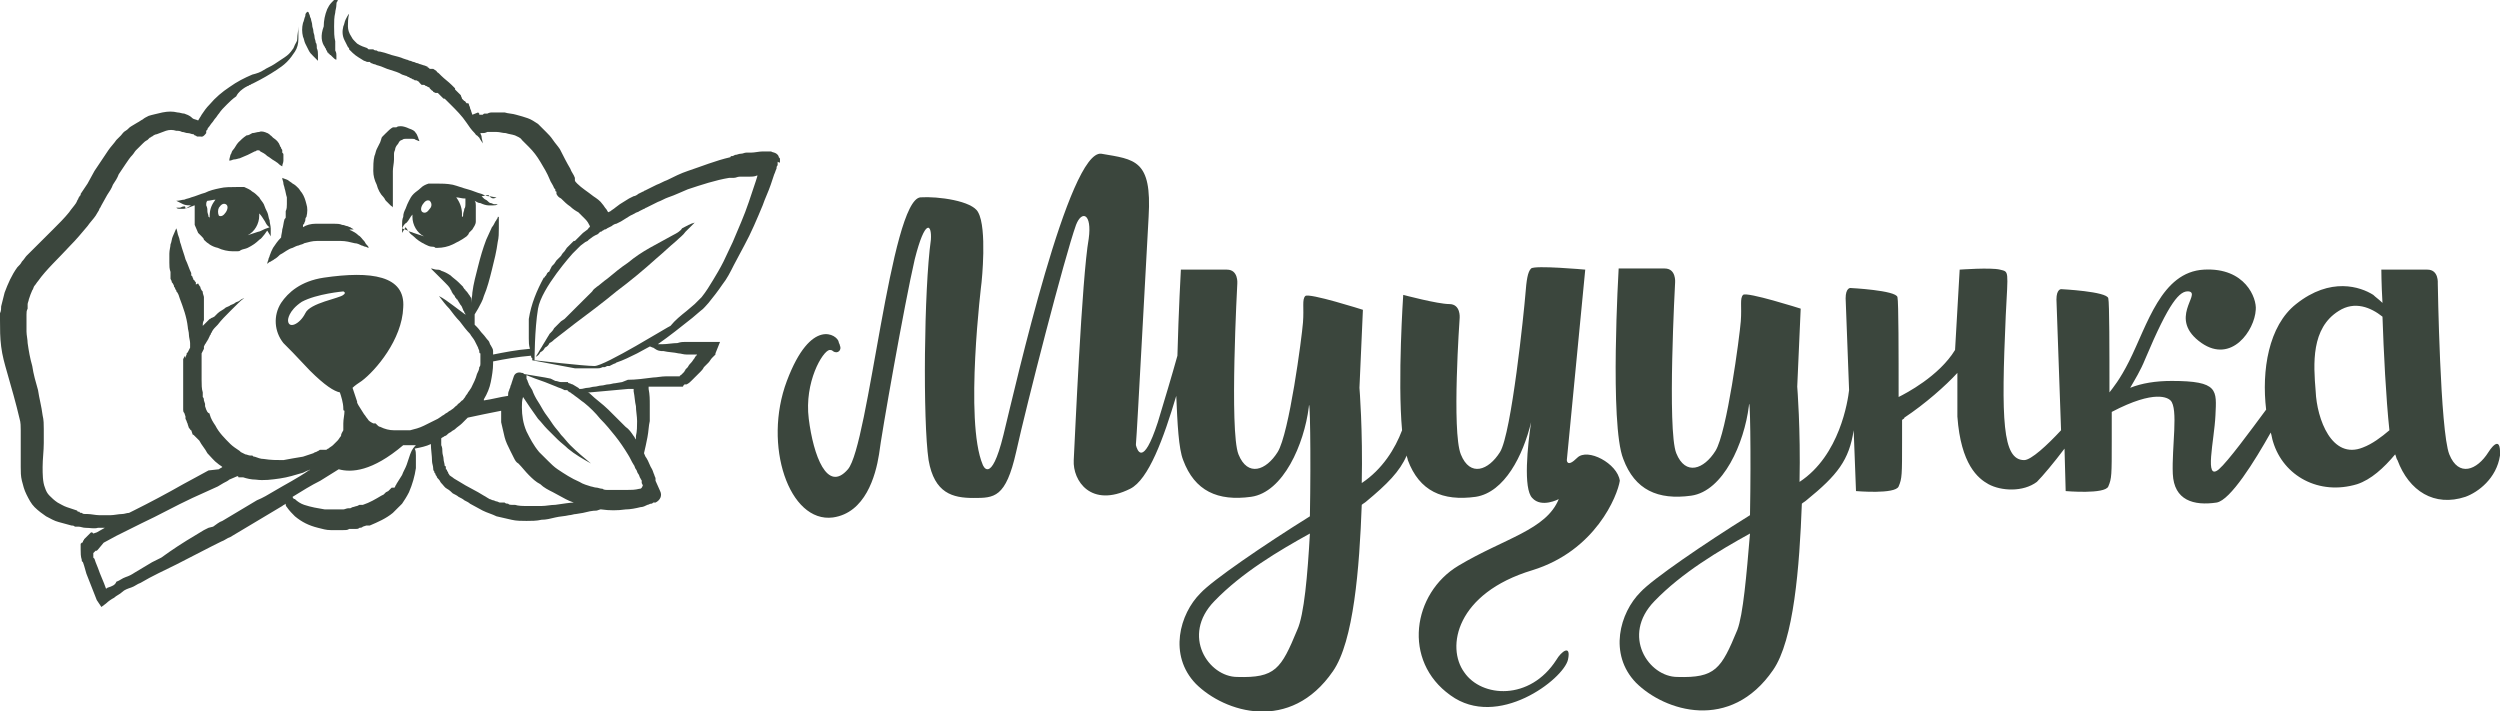 <svg width="123" height="35" viewBox="0 0 123 35" fill="none" xmlns="http://www.w3.org/2000/svg">
<g clip-path="url(#clip0_428_796)">
<path d="M38.374 7.96C38.374 7.903 38.374 7.903 38.374 7.847C38.374 7.79 38.374 7.79 38.317 7.734C38.317 7.677 38.26 7.564 38.09 7.508C37.864 7.451 37.977 7.451 37.977 7.451H37.92H37.864H37.807C37.694 7.451 37.637 7.451 37.523 7.451C37.353 7.451 37.127 7.508 36.957 7.508H36.9H36.843H36.73C36.617 7.508 36.56 7.564 36.447 7.564C36.333 7.564 36.276 7.621 36.163 7.621L36.05 7.677C35.993 7.677 35.936 7.677 35.936 7.734C35.2 7.903 34.519 8.185 33.839 8.411C33.499 8.524 33.159 8.693 32.819 8.863C32.649 8.919 32.479 9.032 32.309 9.089L32.082 9.201L31.855 9.314L31.742 9.371C31.685 9.371 31.685 9.427 31.629 9.427L31.402 9.54C31.345 9.597 31.232 9.653 31.175 9.653L30.948 9.766C30.778 9.879 30.665 9.935 30.495 10.048L30.268 10.218C30.212 10.274 30.098 10.331 30.041 10.387L29.928 10.443C29.871 10.387 29.871 10.331 29.815 10.274C29.758 10.218 29.701 10.105 29.645 10.048C29.531 9.879 29.361 9.766 29.191 9.653C28.908 9.427 28.624 9.258 28.398 9.032C28.341 8.976 28.284 8.919 28.284 8.863C28.284 8.863 28.284 8.863 28.284 8.806V8.75C28.228 8.58 28.114 8.468 28.058 8.298C27.888 8.016 27.718 7.677 27.547 7.339C27.434 7.169 27.321 7.056 27.207 6.887C27.094 6.718 26.981 6.605 26.867 6.492C26.754 6.379 26.584 6.21 26.471 6.097C26.3 5.984 26.13 5.871 25.96 5.814C25.79 5.758 25.62 5.701 25.394 5.645C25.224 5.589 24.997 5.589 24.827 5.532C24.657 5.532 24.43 5.532 24.26 5.532C24.146 5.532 24.09 5.532 23.977 5.589C23.977 5.589 23.92 5.589 23.863 5.589C23.806 5.589 23.806 5.589 23.75 5.645H23.693H23.636H23.58C23.58 5.645 23.58 5.645 23.58 5.589L23.523 5.532L23.24 5.645L23.183 5.476C23.183 5.419 23.126 5.363 23.126 5.306C23.126 5.25 23.07 5.193 23.07 5.137C23.07 5.137 23.07 5.08 23.013 5.08H22.956C22.899 5.024 22.899 4.968 22.843 4.968L22.73 4.855C22.73 4.798 22.673 4.742 22.673 4.685L22.559 4.572L22.503 4.516L22.446 4.46L22.389 4.403V4.347C22.389 4.347 22.389 4.347 22.333 4.29L22.219 4.177C22.049 4.008 21.879 3.895 21.709 3.726L21.652 3.669L21.596 3.613C21.539 3.556 21.483 3.556 21.483 3.5L21.312 3.387H21.256H21.199H21.142L21.086 3.33C21.086 3.33 21.029 3.33 21.029 3.274C20.972 3.274 20.916 3.218 20.859 3.218L20.689 3.161C20.632 3.161 20.576 3.105 20.519 3.105C20.462 3.105 20.405 3.048 20.349 3.048C20.292 3.048 20.235 2.992 20.179 2.992C20.122 2.992 20.065 2.935 20.009 2.935L19.839 2.879C19.725 2.822 19.499 2.766 19.272 2.709L19.102 2.653L18.932 2.597L18.705 2.54C18.648 2.54 18.592 2.54 18.535 2.484C18.478 2.484 18.422 2.484 18.365 2.427H18.308H18.252C18.252 2.427 18.252 2.427 18.195 2.427C18.138 2.427 18.082 2.427 18.082 2.371C17.912 2.314 17.741 2.258 17.571 2.145L17.515 2.089L17.458 2.032C17.401 1.976 17.345 1.919 17.288 1.806C17.175 1.637 17.118 1.468 17.118 1.298C17.118 1.129 17.118 0.903 17.175 0.677C17.118 0.734 17.061 0.847 17.005 0.96C16.948 1.072 16.948 1.185 16.891 1.298C16.835 1.524 16.835 1.75 16.948 1.976C17.005 2.089 17.061 2.201 17.118 2.314L17.175 2.371C17.175 2.371 17.175 2.371 17.175 2.427L17.231 2.484L17.288 2.54L17.345 2.597C17.515 2.766 17.741 2.879 17.912 2.992C17.968 2.992 18.025 3.048 18.082 3.048C18.082 3.048 18.082 3.048 18.138 3.048H18.195L18.252 3.105C18.308 3.105 18.365 3.161 18.422 3.161C18.478 3.161 18.535 3.218 18.592 3.218C18.818 3.274 18.988 3.387 19.215 3.443C19.385 3.5 19.612 3.556 19.782 3.669L19.952 3.726C20.009 3.726 20.065 3.782 20.065 3.782C20.122 3.782 20.179 3.839 20.179 3.839C20.235 3.839 20.292 3.895 20.292 3.895C20.349 3.895 20.405 3.951 20.405 3.951H20.462C20.519 3.951 20.576 4.008 20.576 4.008C20.576 4.008 20.632 4.008 20.632 4.064L20.689 4.121L20.746 4.177H20.802H20.859C20.916 4.177 20.916 4.234 20.972 4.234C21.029 4.234 21.029 4.29 21.086 4.29C21.086 4.29 21.142 4.29 21.142 4.347L21.199 4.403L21.256 4.46C21.256 4.46 21.312 4.46 21.312 4.516L21.426 4.572H21.483H21.539L21.596 4.629C21.652 4.685 21.652 4.685 21.709 4.742C21.766 4.798 21.766 4.798 21.823 4.855C21.823 4.855 21.823 4.855 21.879 4.855L21.936 4.911L21.993 4.968L22.049 5.024L22.163 5.137C22.446 5.419 22.73 5.701 22.956 6.04C23.07 6.21 23.183 6.379 23.353 6.548C23.41 6.605 23.41 6.661 23.466 6.661C23.523 6.718 23.523 6.718 23.58 6.774C23.636 6.887 23.693 6.943 23.75 7.056C23.75 6.943 23.693 6.83 23.693 6.718C23.693 6.661 23.636 6.605 23.636 6.548C23.636 6.548 23.636 6.548 23.693 6.548C23.693 6.548 23.693 6.548 23.75 6.548C23.806 6.548 23.863 6.548 23.977 6.492C24.146 6.492 24.26 6.492 24.43 6.492C24.6 6.492 24.713 6.548 24.883 6.548C25.053 6.605 25.167 6.605 25.337 6.661C25.45 6.718 25.62 6.774 25.677 6.887C25.79 7 25.904 7.113 26.017 7.226C26.244 7.451 26.414 7.677 26.584 7.96C26.754 8.242 26.924 8.524 27.037 8.806C27.094 8.976 27.207 9.089 27.264 9.258L27.321 9.314V9.371C27.321 9.371 27.321 9.427 27.377 9.427V9.484V9.54C27.434 9.653 27.491 9.71 27.604 9.766C27.774 9.935 27.888 10.048 28.058 10.161C28.171 10.274 28.341 10.387 28.454 10.443C28.511 10.5 28.568 10.556 28.624 10.613C28.681 10.669 28.738 10.726 28.794 10.782C28.908 10.895 28.965 11.008 29.021 11.121C29.021 11.121 29.021 11.121 29.021 11.177C28.965 11.177 28.965 11.234 28.908 11.29L28.681 11.46L28.624 11.516L28.511 11.629L28.341 11.798L28.284 11.855H28.228L28.114 11.968L28.001 12.081L27.944 12.137L27.888 12.193L27.774 12.363C27.718 12.419 27.661 12.476 27.604 12.588L27.491 12.701C27.434 12.758 27.434 12.758 27.377 12.814L27.264 12.984L27.207 13.04L27.151 13.097L27.094 13.21L27.037 13.322C27.037 13.322 27.037 13.379 26.981 13.379L26.924 13.435L26.867 13.548L26.811 13.605C26.811 13.605 26.811 13.661 26.754 13.661C26.414 14.282 26.13 14.96 26.017 15.693V15.806V15.919V15.976V16.032V16.088V16.201V16.258V16.314V16.427V16.54V16.597V16.653C26.017 16.822 26.017 16.992 26.074 17.161C25.394 17.218 24.827 17.331 24.26 17.443V17.387V17.331V17.274C24.26 17.161 24.203 17.105 24.146 16.992C24.09 16.935 24.09 16.822 24.033 16.766C23.92 16.653 23.863 16.54 23.75 16.427C23.636 16.314 23.58 16.201 23.466 16.088C23.41 16.032 23.41 16.032 23.353 15.976V15.919V15.863C23.353 15.806 23.353 15.75 23.353 15.75V15.693V15.637C23.353 15.581 23.353 15.524 23.353 15.524V15.468C23.41 15.355 23.466 15.298 23.523 15.185C23.636 14.96 23.75 14.79 23.806 14.564C23.977 14.169 24.09 13.718 24.203 13.266C24.317 12.814 24.43 12.363 24.487 11.911C24.543 11.685 24.543 11.46 24.543 11.234C24.543 11.121 24.543 11.008 24.543 10.895C24.543 10.838 24.543 10.782 24.543 10.726V10.669H24.487V10.726C24.43 10.782 24.43 10.838 24.373 10.895C24.317 11.008 24.26 11.121 24.203 11.177C24.09 11.403 24.033 11.572 23.92 11.798C23.75 12.25 23.636 12.645 23.523 13.097C23.41 13.548 23.296 13.943 23.24 14.395C23.24 14.564 23.183 14.734 23.183 14.903V14.847V14.79V14.734V14.677C23.183 14.621 23.126 14.621 23.126 14.564C23.07 14.508 23.013 14.395 22.956 14.338L22.899 14.282C22.899 14.282 22.899 14.226 22.843 14.226C22.843 14.169 22.786 14.169 22.786 14.113C22.73 14.056 22.73 14.056 22.673 14C22.616 13.943 22.616 13.943 22.559 13.887C22.446 13.774 22.276 13.661 22.163 13.548C21.993 13.435 21.879 13.379 21.709 13.322C21.652 13.266 21.539 13.266 21.483 13.266C21.369 13.266 21.312 13.21 21.199 13.21C21.256 13.266 21.312 13.322 21.369 13.379C21.426 13.435 21.483 13.492 21.539 13.548C21.652 13.661 21.766 13.774 21.879 13.887C21.993 14 22.106 14.113 22.163 14.226C22.163 14.282 22.219 14.282 22.219 14.338C22.219 14.395 22.276 14.395 22.276 14.451C22.333 14.508 22.389 14.564 22.389 14.621L22.446 14.677C22.446 14.677 22.446 14.734 22.503 14.734C22.503 14.79 22.559 14.79 22.559 14.847C22.616 14.903 22.616 14.96 22.673 15.016C22.73 15.072 22.73 15.129 22.786 15.242C22.786 15.298 22.843 15.298 22.843 15.355C22.843 15.411 22.899 15.411 22.899 15.468C22.899 15.468 22.899 15.524 22.956 15.524C22.73 15.355 22.503 15.185 22.276 15.016C22.049 14.847 21.823 14.677 21.596 14.564C21.766 14.79 21.936 15.016 22.106 15.185C22.276 15.411 22.446 15.637 22.616 15.806C22.786 16.032 22.956 16.258 23.126 16.427C23.183 16.54 23.296 16.653 23.353 16.766C23.41 16.879 23.466 16.992 23.523 17.105C23.523 17.161 23.58 17.218 23.58 17.274C23.58 17.331 23.58 17.387 23.636 17.387V17.5C23.636 17.556 23.636 17.556 23.636 17.613C23.636 17.669 23.636 17.669 23.636 17.726C23.636 17.782 23.636 17.838 23.636 17.895C23.636 17.951 23.636 18.008 23.58 18.064C23.58 18.177 23.523 18.29 23.466 18.403C23.41 18.629 23.296 18.855 23.183 19.081L23.07 19.25C23.013 19.306 23.013 19.363 22.956 19.419C22.899 19.476 22.899 19.532 22.843 19.588C22.786 19.645 22.786 19.701 22.73 19.701L22.616 19.814C22.559 19.871 22.503 19.871 22.503 19.927C22.389 19.984 22.333 20.097 22.219 20.153C22.163 20.209 22.106 20.209 22.049 20.266C21.993 20.322 21.936 20.322 21.879 20.379C21.823 20.435 21.766 20.435 21.709 20.492L21.539 20.605C21.426 20.661 21.312 20.718 21.199 20.774C21.086 20.831 20.972 20.887 20.859 20.943C20.632 21.056 20.405 21.113 20.179 21.169C20.122 21.169 20.122 21.169 20.065 21.169H19.952H19.839C19.782 21.169 19.782 21.169 19.725 21.169C19.612 21.169 19.499 21.169 19.385 21.169C19.159 21.169 18.932 21.113 18.705 21C18.705 21 18.648 21 18.592 20.943L18.535 20.887L18.478 20.831C18.478 20.831 18.478 20.831 18.422 20.831H18.365C18.252 20.774 18.138 20.718 18.082 20.605C18.025 20.548 17.968 20.435 17.912 20.379C17.798 20.209 17.741 20.097 17.628 19.927L17.571 19.814V19.758L17.345 19.081C17.458 18.968 17.628 18.855 17.798 18.742C18.478 18.234 19.782 16.709 19.839 15.129C19.952 13.548 18.252 13.322 15.928 13.661C14.794 13.831 14.171 14.395 13.83 14.903C13.434 15.524 13.49 16.314 13.944 16.879C14.171 17.105 14.511 17.443 15.248 18.234C15.984 18.968 16.438 19.25 16.721 19.306C16.778 19.476 16.891 19.814 16.891 20.097C16.891 20.153 16.891 20.209 16.948 20.209C16.948 20.435 16.891 20.605 16.891 20.831V20.887V20.943V21V21.056C16.891 21.056 16.891 21.056 16.891 21.113V21.169C16.835 21.282 16.778 21.338 16.778 21.451C16.721 21.508 16.665 21.621 16.608 21.677C16.551 21.734 16.494 21.79 16.381 21.903C16.324 21.959 16.211 22.016 16.154 22.072C16.098 22.072 16.098 22.129 16.041 22.129H15.984C15.984 22.129 15.984 22.129 15.928 22.129H15.871H15.814H15.758C15.701 22.129 15.701 22.185 15.644 22.185C15.588 22.242 15.474 22.242 15.418 22.298C15.248 22.355 15.077 22.411 14.907 22.468C14.567 22.524 14.227 22.581 13.944 22.637C13.604 22.637 13.32 22.637 12.98 22.581C12.81 22.581 12.697 22.524 12.527 22.468C12.47 22.468 12.47 22.468 12.413 22.411H12.357H12.3C12.243 22.411 12.13 22.355 12.073 22.355L11.847 22.242L11.79 22.185C11.62 22.072 11.45 21.959 11.336 21.847C11.053 21.564 10.77 21.282 10.6 20.943C10.486 20.774 10.373 20.605 10.316 20.379C10.316 20.379 10.316 20.322 10.259 20.322L10.203 20.266L10.146 20.153L10.089 19.984V19.927V19.871L10.033 19.701C10.033 19.645 10.033 19.588 9.976 19.532V19.476V19.419V19.306C9.919 19.137 9.919 18.911 9.919 18.685V18.516V18.347V18.29V18.234V18.177V18.121V18.064V18.008V17.951V17.895V17.838V17.782V17.726V17.669V17.613V17.556V17.5V17.443V17.387L9.976 17.274L10.033 17.161V17.105V17.048L10.089 16.935C10.146 16.879 10.146 16.822 10.203 16.766C10.203 16.709 10.259 16.709 10.259 16.653L10.316 16.54C10.316 16.484 10.373 16.484 10.373 16.427C10.373 16.371 10.43 16.371 10.43 16.314C10.486 16.201 10.6 16.088 10.713 15.976C10.883 15.75 11.11 15.524 11.336 15.298C11.393 15.242 11.45 15.185 11.507 15.129C11.563 15.072 11.62 15.016 11.677 14.96C11.79 14.847 11.903 14.734 12.017 14.677C11.96 14.677 11.847 14.734 11.79 14.79C11.733 14.847 11.62 14.847 11.563 14.903C11.507 14.96 11.45 14.96 11.336 15.016C11.28 15.072 11.223 15.072 11.11 15.129C10.996 15.242 10.826 15.298 10.713 15.411C10.656 15.468 10.6 15.524 10.543 15.581L10.43 15.637C10.373 15.637 10.373 15.693 10.316 15.693C10.203 15.806 10.089 15.919 9.976 16.032C9.976 15.919 9.976 15.863 10.033 15.75C10.033 15.581 10.033 15.468 10.033 15.298C10.033 15.242 10.033 15.129 10.033 15.072C10.033 15.016 10.033 15.016 10.033 14.96V14.847C10.033 14.79 10.033 14.79 10.033 14.734C10.033 14.677 10.033 14.677 10.033 14.621C10.033 14.564 9.976 14.451 9.976 14.395C9.976 14.338 9.976 14.338 9.919 14.282L9.863 14.169C9.863 14.113 9.863 14.113 9.806 14.056C9.806 14 9.749 14 9.749 13.943L9.636 14V13.943V13.887L9.579 13.831C9.579 13.831 9.579 13.774 9.523 13.774C9.523 13.718 9.466 13.661 9.466 13.605L9.409 13.548C9.409 13.548 9.409 13.548 9.409 13.492V13.435C9.296 13.21 9.239 12.984 9.126 12.758C9.069 12.532 8.956 12.25 8.899 12.024C8.842 11.911 8.842 11.742 8.786 11.629C8.729 11.516 8.729 11.347 8.672 11.234C8.616 11.347 8.559 11.516 8.502 11.629C8.446 11.742 8.446 11.911 8.389 12.024C8.389 12.137 8.332 12.306 8.332 12.476C8.332 12.645 8.332 12.758 8.332 12.927C8.332 13.097 8.332 13.21 8.389 13.379C8.389 13.435 8.389 13.435 8.389 13.492C8.389 13.548 8.389 13.548 8.389 13.605V13.718L8.446 13.831C8.446 13.887 8.446 13.887 8.502 13.943L8.559 14.056C8.559 14.113 8.559 14.113 8.616 14.169C8.616 14.226 8.616 14.226 8.672 14.282C8.672 14.338 8.672 14.338 8.729 14.395L8.786 14.508L8.842 14.677C9.012 15.129 9.182 15.581 9.239 16.088C9.239 16.201 9.296 16.314 9.296 16.484C9.296 16.597 9.353 16.766 9.353 16.879C9.353 16.935 9.353 17.048 9.353 17.105L9.296 17.218L9.239 17.331L9.182 17.387V17.443L9.126 17.556V17.613L9.069 17.5V17.556L9.012 17.669V17.726V17.782V17.895C9.012 17.951 9.012 17.951 9.012 18.008V18.121V18.234C9.012 18.29 9.012 18.29 9.012 18.347V18.459V18.516V18.572C9.012 18.629 9.012 18.685 9.012 18.742V18.911V18.968V19.024V19.137V19.25V19.363V19.476V19.532V19.588V19.758V19.814V19.927V20.04V20.153C9.012 20.209 9.012 20.266 9.069 20.322L9.126 20.492C9.126 20.548 9.126 20.548 9.126 20.605L9.182 20.718C9.182 20.774 9.239 20.831 9.239 20.887L9.296 21.056L9.353 21.113C9.353 21.113 9.353 21.169 9.409 21.169L9.466 21.338C9.466 21.338 9.466 21.395 9.523 21.395L9.579 21.451L9.636 21.508L9.693 21.564L9.749 21.621L9.806 21.677C9.919 21.903 10.089 22.072 10.203 22.298C10.373 22.468 10.543 22.693 10.713 22.806C10.77 22.863 10.883 22.919 10.94 22.976C10.883 23.032 10.826 23.032 10.77 23.088L10.259 23.145L9.636 23.484L9.012 23.822C8.219 24.274 7.369 24.726 6.575 25.121L6.348 25.234C6.235 25.234 6.122 25.29 6.008 25.29C5.838 25.29 5.612 25.347 5.441 25.347C5.271 25.347 5.045 25.347 4.875 25.347C4.705 25.347 4.478 25.29 4.308 25.29C4.251 25.29 4.194 25.29 4.194 25.29C4.138 25.29 4.081 25.29 4.024 25.234C3.968 25.234 3.911 25.234 3.911 25.177C3.854 25.177 3.798 25.177 3.798 25.121C3.628 25.064 3.458 25.008 3.288 24.951C3.118 24.895 2.947 24.782 2.834 24.726C2.664 24.613 2.551 24.5 2.437 24.387C2.324 24.274 2.267 24.161 2.211 23.992C2.097 23.709 2.097 23.314 2.097 22.976C2.097 22.581 2.154 22.185 2.154 21.79V21.621C2.154 21.564 2.154 21.508 2.154 21.451C2.154 21.338 2.154 21.226 2.154 21.113C2.154 20.887 2.154 20.661 2.097 20.435C2.041 19.984 1.927 19.588 1.871 19.193C1.757 18.798 1.644 18.403 1.587 18.008C1.474 17.613 1.417 17.274 1.36 16.879C1.36 16.709 1.304 16.484 1.304 16.314C1.304 16.145 1.304 15.919 1.304 15.75C1.304 15.637 1.304 15.581 1.304 15.468C1.304 15.355 1.304 15.298 1.36 15.185C1.36 15.129 1.36 15.072 1.36 15.072C1.36 15.016 1.36 14.96 1.36 14.96C1.36 14.903 1.417 14.79 1.417 14.734C1.474 14.564 1.53 14.395 1.587 14.282C1.644 14.226 1.644 14.113 1.7 14.056C1.757 14 1.814 13.887 1.871 13.831C2.267 13.266 2.891 12.701 3.458 12.081C3.741 11.798 4.024 11.46 4.308 11.121C4.421 10.951 4.591 10.782 4.705 10.613C4.761 10.5 4.818 10.443 4.875 10.331C4.875 10.274 4.931 10.218 4.931 10.218L4.988 10.105L5.271 9.597C5.385 9.427 5.498 9.258 5.555 9.089C5.668 8.919 5.782 8.75 5.838 8.58C5.952 8.411 6.065 8.242 6.178 8.072C6.292 7.903 6.405 7.734 6.518 7.621C6.575 7.564 6.632 7.451 6.688 7.395C6.745 7.339 6.802 7.282 6.859 7.226C6.915 7.169 6.972 7.113 7.029 7.056C7.085 7 7.142 6.943 7.255 6.887L7.312 6.83L7.369 6.774C7.425 6.774 7.425 6.718 7.482 6.718C7.539 6.661 7.652 6.605 7.709 6.605C7.879 6.548 7.992 6.492 8.162 6.435C8.332 6.379 8.502 6.379 8.672 6.435C8.786 6.435 8.842 6.435 8.956 6.492C9.069 6.492 9.126 6.548 9.239 6.548C9.353 6.548 9.409 6.605 9.523 6.605L9.579 6.661C9.579 6.661 9.636 6.661 9.693 6.718C9.693 6.718 9.693 6.718 9.749 6.718H9.806H9.863C9.919 6.718 9.976 6.774 10.146 6.548C10.146 6.548 10.146 6.548 10.146 6.492V6.435L10.203 6.379C10.203 6.322 10.259 6.266 10.259 6.266C10.316 6.21 10.373 6.097 10.43 6.04C10.486 5.984 10.543 5.871 10.6 5.814C10.656 5.758 10.713 5.645 10.77 5.589C10.883 5.419 10.996 5.306 11.166 5.137C11.28 5.024 11.45 4.855 11.62 4.742C11.733 4.516 11.903 4.403 12.073 4.29C12.13 4.29 12.13 4.234 12.187 4.234C12.243 4.234 12.243 4.177 12.3 4.177C12.357 4.177 12.357 4.121 12.413 4.121L12.527 4.064C12.867 3.895 13.264 3.669 13.604 3.443C13.774 3.33 13.944 3.218 14.114 3.048C14.284 2.879 14.397 2.709 14.511 2.54C14.624 2.371 14.681 2.145 14.681 1.919C14.681 1.693 14.681 1.524 14.681 1.298C14.681 1.524 14.624 1.693 14.624 1.919C14.624 2.032 14.567 2.089 14.511 2.201C14.454 2.314 14.454 2.371 14.397 2.427C14.284 2.597 14.171 2.709 14.001 2.822C13.83 2.935 13.66 3.048 13.49 3.161C13.32 3.274 13.15 3.33 12.98 3.443C12.81 3.556 12.64 3.613 12.413 3.669C12.017 3.839 11.677 4.008 11.28 4.29C10.94 4.516 10.6 4.798 10.316 5.137C10.146 5.306 10.033 5.476 9.919 5.645C9.863 5.758 9.806 5.814 9.749 5.927C9.636 5.871 9.523 5.871 9.466 5.814C9.296 5.645 9.182 5.645 9.069 5.589C8.956 5.589 8.842 5.532 8.729 5.532C8.502 5.476 8.276 5.476 7.992 5.532C7.765 5.589 7.482 5.645 7.312 5.701C7.199 5.758 7.085 5.814 7.029 5.871C6.915 5.927 6.859 5.984 6.745 6.04C6.632 6.097 6.575 6.153 6.462 6.21C6.348 6.266 6.292 6.379 6.178 6.435C6.065 6.492 6.008 6.605 5.952 6.661C5.895 6.718 5.782 6.83 5.725 6.887C5.612 7.056 5.441 7.226 5.328 7.395C5.101 7.734 4.875 8.072 4.648 8.411C4.535 8.637 4.421 8.806 4.308 9.032L3.968 9.54V9.597L3.911 9.653C3.911 9.71 3.854 9.71 3.854 9.766C3.854 9.822 3.798 9.822 3.798 9.879L3.741 9.992C3.628 10.161 3.514 10.274 3.401 10.443C3.174 10.726 2.891 11.008 2.607 11.29C2.324 11.572 2.041 11.855 1.757 12.137C1.587 12.306 1.474 12.419 1.304 12.588C1.247 12.645 1.19 12.758 1.077 12.871C1.02 12.984 0.964 13.04 0.85 13.153C0.567 13.548 0.397 13.943 0.227 14.395C0.17 14.621 0.113 14.847 0.057 15.072C0.057 15.185 0.057 15.298 0 15.411C0 15.524 0 15.637 0 15.75C0 16.201 0 16.597 0.057 17.048C0.113 17.5 0.227 17.895 0.34 18.29C0.567 19.081 0.794 19.871 0.964 20.605C1.02 20.774 1.02 21 1.02 21.169C1.02 21.282 1.02 21.338 1.02 21.451C1.02 21.508 1.02 21.564 1.02 21.564V21.734C1.02 21.959 1.02 22.129 1.02 22.355C1.02 22.581 1.02 22.75 1.02 22.976C1.02 23.201 1.02 23.427 1.077 23.653C1.134 23.879 1.19 24.105 1.304 24.331C1.417 24.556 1.53 24.782 1.7 24.951C1.871 25.121 2.097 25.29 2.267 25.403C2.494 25.516 2.664 25.629 2.891 25.685C3.118 25.742 3.288 25.798 3.514 25.855C3.571 25.855 3.628 25.855 3.684 25.911C3.741 25.911 3.798 25.911 3.854 25.911C3.968 25.911 4.081 25.968 4.194 25.968C4.421 25.968 4.648 26.024 4.818 25.968C4.931 25.968 5.045 25.968 5.158 25.968L4.761 26.193L4.591 26.25L4.535 26.193H4.478L4.421 26.25C4.365 26.306 4.308 26.363 4.251 26.419L4.194 26.476L4.138 26.532C4.138 26.588 4.081 26.588 4.081 26.645C4.081 26.645 4.081 26.701 4.024 26.701L3.968 26.758V26.814V26.871V26.927C3.968 26.984 3.968 26.984 3.968 27.04C3.968 27.209 3.968 27.379 4.024 27.548V27.605L4.081 27.661L4.138 27.831L4.251 28.226C4.421 28.677 4.591 29.072 4.761 29.524L4.988 29.863L5.215 29.693C5.328 29.581 5.498 29.468 5.612 29.411C5.725 29.298 5.895 29.242 6.008 29.129C6.122 29.016 6.292 28.959 6.462 28.903C6.632 28.847 6.745 28.734 6.915 28.677C7.482 28.338 8.106 28.056 8.672 27.774C9.239 27.492 9.863 27.153 10.43 26.871L10.656 26.758L10.883 26.645C11.053 26.588 11.166 26.476 11.336 26.419C11.62 26.25 11.903 26.081 12.187 25.911C12.47 25.742 12.754 25.572 13.037 25.403C13.32 25.234 13.604 25.064 13.887 24.895C13.944 24.838 14.001 24.838 14.057 24.782V24.838C14.057 24.895 14.114 24.951 14.114 24.951C14.227 25.121 14.397 25.29 14.511 25.403C14.851 25.685 15.191 25.855 15.644 25.968C15.871 26.024 16.041 26.081 16.268 26.081C16.324 26.081 16.381 26.081 16.438 26.081H16.494H16.551H16.721C16.778 26.081 16.835 26.081 16.891 26.081C17.005 26.081 17.118 26.081 17.175 26.024C17.231 26.024 17.288 26.024 17.345 26.024H17.515C17.571 26.024 17.628 26.024 17.685 25.968C17.741 25.968 17.798 25.968 17.855 25.911L18.025 25.855H18.082H18.138C18.138 25.855 18.138 25.855 18.195 25.855C18.592 25.685 18.988 25.516 19.329 25.234C19.385 25.177 19.499 25.064 19.555 25.008L19.612 24.951L19.669 24.895L19.782 24.782C19.895 24.613 20.009 24.443 20.122 24.218C20.292 23.822 20.405 23.427 20.462 23.032C20.462 22.806 20.462 22.637 20.462 22.411C20.462 22.298 20.462 22.185 20.405 22.072C20.689 22.016 20.972 21.959 21.199 21.847C21.199 22.129 21.256 22.411 21.256 22.693C21.256 22.806 21.312 22.919 21.312 23.032C21.312 23.088 21.312 23.145 21.369 23.201C21.369 23.258 21.369 23.258 21.426 23.314C21.426 23.371 21.426 23.371 21.483 23.427C21.483 23.484 21.539 23.54 21.596 23.597C21.652 23.653 21.652 23.709 21.709 23.766C21.823 23.879 21.879 23.992 21.993 24.048C22.106 24.105 22.219 24.218 22.276 24.274C22.389 24.331 22.503 24.387 22.559 24.443C22.673 24.5 22.786 24.556 22.843 24.613C22.956 24.669 23.07 24.726 23.126 24.782C23.353 24.895 23.523 25.008 23.75 25.121C23.977 25.234 24.203 25.29 24.43 25.403C24.657 25.459 24.94 25.516 25.167 25.572C25.394 25.629 25.677 25.629 25.904 25.629C26.13 25.629 26.414 25.629 26.641 25.572C26.867 25.572 27.094 25.516 27.321 25.459C27.547 25.403 27.774 25.403 28.001 25.347C28.114 25.347 28.228 25.29 28.341 25.29L28.681 25.234C28.908 25.177 29.135 25.121 29.361 25.121L29.531 25.064H29.588C29.985 25.121 30.382 25.121 30.778 25.064C31.005 25.064 31.288 25.008 31.515 24.951C31.629 24.951 31.742 24.895 31.855 24.838C31.912 24.838 31.969 24.782 32.025 24.782C32.082 24.782 32.082 24.782 32.139 24.726H32.195H32.252C32.479 24.613 32.592 24.387 32.479 24.161L32.252 23.653V23.597V23.54C32.252 23.484 32.195 23.427 32.195 23.371C32.139 23.258 32.139 23.201 32.082 23.088C31.969 22.919 31.912 22.693 31.799 22.524C31.742 22.468 31.742 22.411 31.685 22.298C31.742 22.072 31.799 21.79 31.855 21.508C31.912 21.226 31.912 20.943 31.969 20.718C31.969 20.435 31.969 20.153 31.969 19.927C31.969 19.645 31.969 19.419 31.912 19.137V19.024C31.969 19.024 32.025 19.024 32.139 19.024C32.365 19.024 32.535 19.024 32.762 19.024H32.932C32.989 19.024 33.046 19.024 33.102 19.024C33.216 19.024 33.329 19.024 33.386 19.024H33.442H33.499H33.556C33.612 19.024 33.612 19.024 33.612 18.968C33.612 18.968 33.669 18.968 33.669 18.911H33.726H33.782C33.896 18.855 33.953 18.798 34.009 18.742C34.066 18.685 34.066 18.685 34.123 18.629L34.179 18.572L34.236 18.516C34.293 18.459 34.293 18.459 34.349 18.403C34.406 18.347 34.406 18.347 34.463 18.29C34.519 18.234 34.576 18.177 34.633 18.064C34.689 18.008 34.689 18.008 34.746 17.951C34.803 17.895 34.803 17.895 34.859 17.838C34.916 17.782 34.973 17.669 35.029 17.613L35.086 17.556L35.143 17.5L35.2 17.443C35.2 17.443 35.2 17.443 35.2 17.387L35.426 16.822H34.859C34.746 16.822 34.576 16.822 34.463 16.822C34.349 16.822 34.179 16.822 34.066 16.822H33.896H33.726C33.612 16.822 33.499 16.822 33.329 16.879C33.102 16.879 32.819 16.935 32.592 16.935C32.535 16.935 32.422 16.935 32.365 16.935C32.932 16.54 33.499 16.088 34.066 15.637L34.463 15.298C34.633 15.185 34.746 15.016 34.859 14.903C35.086 14.621 35.313 14.338 35.54 14C35.766 13.718 35.936 13.379 36.106 13.04C36.276 12.701 36.447 12.419 36.617 12.081C36.957 11.46 37.24 10.782 37.523 10.105C37.637 9.766 37.807 9.427 37.92 9.089C37.977 8.919 38.034 8.75 38.09 8.58C38.147 8.468 38.147 8.411 38.204 8.298C38.204 8.242 38.204 8.185 38.26 8.129V8.072C38.26 8.016 38.26 8.016 38.26 7.96C38.374 8.016 38.374 8.016 38.374 7.96ZM15.021 15.411C14.737 15.976 14.171 16.201 14.171 15.75C14.171 15.75 14.171 15.298 14.851 14.847C15.588 14.451 16.891 14.338 16.891 14.338C16.891 14.338 17.061 14.395 16.891 14.508C16.721 14.677 15.248 14.903 15.021 15.411ZM13.49 24.161C13.207 24.331 12.924 24.5 12.64 24.613C12.357 24.782 12.073 24.951 11.79 25.121C11.507 25.29 11.223 25.459 10.94 25.629C10.77 25.685 10.656 25.798 10.486 25.911L10.259 25.968L10.033 26.081C9.466 26.419 8.899 26.758 8.332 27.153L7.935 27.435L7.482 27.661C7.199 27.831 6.915 28 6.632 28.169C6.462 28.282 6.348 28.338 6.178 28.395C6.008 28.451 5.895 28.564 5.725 28.621C5.668 28.79 5.498 28.847 5.328 28.903C5.271 28.903 5.271 28.959 5.215 28.959C5.101 28.621 4.931 28.282 4.818 27.943L4.705 27.661L4.648 27.492L4.591 27.435C4.591 27.379 4.591 27.322 4.591 27.266V27.209C4.591 27.209 4.591 27.209 4.648 27.153L4.705 27.097H4.761L4.818 27.04L5.101 26.701L5.725 26.363L6.972 25.742C7.822 25.347 8.616 24.895 9.466 24.5L10.089 24.218L10.713 23.935L10.996 23.766C11.11 23.709 11.223 23.653 11.28 23.597L11.677 23.427C11.677 23.427 11.733 23.427 11.733 23.484H11.79H11.847H11.903H11.96C12.13 23.54 12.357 23.597 12.583 23.597C12.98 23.653 13.377 23.597 13.774 23.54C14.171 23.484 14.511 23.371 14.907 23.258C15.021 23.201 15.134 23.145 15.304 23.088C15.248 23.088 15.248 23.145 15.191 23.145C14.624 23.54 14.057 23.822 13.49 24.161ZM20.179 22.355C20.122 22.524 20.065 22.693 20.009 22.863C19.952 23.032 19.839 23.201 19.782 23.371C19.669 23.54 19.612 23.653 19.499 23.822C19.499 23.879 19.442 23.879 19.442 23.935C19.442 23.935 19.442 23.992 19.385 23.992H19.272L19.215 24.048L19.159 24.105L19.102 24.161L18.988 24.218L18.932 24.274L18.875 24.331L18.762 24.387C18.478 24.556 18.195 24.726 17.855 24.838H17.798H17.741H17.685L17.571 24.895C17.515 24.895 17.401 24.951 17.345 24.951L17.231 25.008C17.175 25.008 17.175 25.008 17.118 25.008C17.061 25.008 16.948 25.064 16.891 25.064H16.778H16.665H16.608H16.551C16.494 25.064 16.438 25.064 16.438 25.064C16.381 25.064 16.381 25.064 16.324 25.064C16.268 25.064 16.268 25.064 16.211 25.064C16.154 25.064 16.098 25.064 16.098 25.064C16.041 25.064 16.041 25.064 15.984 25.064C15.644 25.008 15.304 24.951 14.964 24.838C14.794 24.782 14.624 24.669 14.511 24.556C14.454 24.556 14.397 24.5 14.397 24.443C14.851 24.161 15.304 23.879 15.758 23.653C16.041 23.484 16.381 23.258 16.665 23.088C17.288 23.258 18.308 23.201 19.839 21.903C20.009 21.903 20.122 21.903 20.292 21.903C20.349 21.903 20.405 21.903 20.462 21.903C20.235 22.129 20.235 22.242 20.179 22.355ZM27.321 24.838C27.094 24.838 26.867 24.895 26.641 24.895C26.414 24.895 26.187 24.895 25.96 24.895C25.734 24.895 25.507 24.895 25.337 24.838C25.28 24.838 25.224 24.838 25.167 24.838C25.11 24.838 25.053 24.838 24.997 24.782C24.94 24.782 24.883 24.782 24.827 24.726H24.77H24.713H24.657H24.6C24.543 24.726 24.487 24.669 24.43 24.669C24.373 24.669 24.317 24.613 24.26 24.613C24.203 24.613 24.146 24.556 24.09 24.556C23.977 24.5 23.92 24.443 23.806 24.387L23.523 24.218L22.899 23.879C22.786 23.822 22.73 23.766 22.616 23.709C22.503 23.653 22.446 23.597 22.333 23.54C22.276 23.484 22.163 23.427 22.106 23.371C22.106 23.314 22.049 23.314 22.049 23.258C22.049 23.201 21.993 23.201 21.993 23.145C21.993 23.145 21.993 23.088 21.936 23.088V23.032C21.936 22.976 21.936 22.919 21.879 22.919C21.879 22.806 21.823 22.693 21.823 22.581C21.823 22.468 21.766 22.355 21.766 22.242C21.766 22.129 21.766 22.016 21.709 21.903C21.709 21.79 21.709 21.677 21.709 21.564C21.766 21.508 21.823 21.508 21.879 21.451C21.936 21.451 21.993 21.395 22.049 21.338C22.106 21.282 22.163 21.282 22.219 21.226C22.276 21.169 22.333 21.169 22.389 21.113C22.503 21 22.616 20.943 22.73 20.831C22.786 20.774 22.843 20.718 22.899 20.661L23.013 20.548C23.523 20.435 24.09 20.322 24.657 20.209C24.657 20.379 24.657 20.605 24.657 20.774C24.713 21 24.77 21.282 24.827 21.508C24.883 21.734 24.997 21.959 25.11 22.185C25.167 22.298 25.224 22.411 25.28 22.524C25.337 22.637 25.394 22.75 25.507 22.806C25.677 22.976 25.847 23.201 26.017 23.371C26.187 23.54 26.357 23.709 26.584 23.822C26.754 23.992 26.981 24.105 27.207 24.218C27.434 24.331 27.604 24.443 27.831 24.556C27.944 24.613 28.058 24.669 28.228 24.726C28.058 24.726 27.718 24.782 27.321 24.838ZM31.459 24.048C31.232 24.105 31.062 24.105 30.835 24.105C30.608 24.105 30.438 24.105 30.212 24.105C30.098 24.105 29.985 24.105 29.928 24.105C29.815 24.105 29.701 24.105 29.645 24.048C29.531 24.048 29.418 23.992 29.361 23.992C29.248 23.992 29.135 23.935 29.078 23.935C28.908 23.879 28.681 23.822 28.511 23.709C28.114 23.54 27.774 23.314 27.434 23.088C27.264 22.976 27.094 22.806 26.981 22.693C26.811 22.524 26.697 22.411 26.527 22.242C26.244 21.903 26.074 21.564 25.904 21.226C25.734 20.831 25.677 20.435 25.677 20.04C25.677 19.871 25.677 19.701 25.734 19.532C25.847 19.701 25.96 19.871 26.074 20.04C26.187 20.209 26.357 20.435 26.471 20.605C26.641 20.774 26.754 20.943 26.924 21.113C27.094 21.282 27.264 21.451 27.434 21.621C27.604 21.79 27.774 21.903 27.944 22.072C28.284 22.355 28.681 22.581 29.078 22.806C28.738 22.524 28.398 22.242 28.058 21.903C27.888 21.734 27.774 21.564 27.604 21.395C27.491 21.226 27.321 21.056 27.207 20.887C27.094 20.718 26.981 20.548 26.811 20.322C26.697 20.153 26.584 19.927 26.471 19.758C26.357 19.588 26.244 19.363 26.187 19.193C26.13 19.081 26.074 19.024 26.017 18.911C26.017 18.855 25.96 18.798 25.96 18.742L25.904 18.629V18.572V18.516V18.459C26.187 18.572 26.471 18.685 26.811 18.798L27.094 18.911L27.377 19.024C27.491 19.081 27.547 19.081 27.661 19.137L27.774 19.193H27.831H27.888C27.888 19.193 27.944 19.193 27.944 19.25C28.001 19.25 28.001 19.306 28.058 19.306C28.114 19.363 28.228 19.419 28.284 19.476C28.454 19.588 28.568 19.701 28.738 19.814C29.021 20.04 29.305 20.322 29.531 20.605C29.815 20.887 30.041 21.169 30.268 21.451C30.495 21.734 30.722 22.072 30.892 22.355C31.005 22.524 31.062 22.693 31.175 22.863C31.232 22.919 31.232 23.032 31.288 23.088C31.345 23.145 31.345 23.258 31.402 23.314C31.459 23.371 31.459 23.484 31.515 23.54C31.515 23.597 31.572 23.597 31.572 23.653V23.709V23.766L31.629 23.879C31.572 24.048 31.515 24.048 31.459 24.048ZM28.908 19.306C28.965 19.306 28.965 19.306 29.021 19.306L29.645 19.25L30.892 19.137C31.005 19.137 31.118 19.137 31.175 19.137V19.25C31.232 19.532 31.232 19.758 31.288 19.984C31.288 20.209 31.345 20.492 31.345 20.718C31.345 20.943 31.345 21.226 31.288 21.451C31.288 21.508 31.288 21.564 31.288 21.621C31.232 21.564 31.232 21.508 31.175 21.451C31.062 21.282 30.948 21.113 30.778 21C30.495 20.718 30.212 20.435 29.928 20.153C29.645 19.871 29.305 19.645 29.021 19.363C29.021 19.363 28.965 19.306 28.908 19.306ZM32.649 17.274C32.876 17.331 33.159 17.331 33.386 17.387C33.499 17.387 33.612 17.443 33.782 17.443H33.953H34.123C34.179 17.443 34.236 17.443 34.293 17.443C34.293 17.443 34.293 17.5 34.236 17.5C34.236 17.556 34.179 17.556 34.179 17.613C34.123 17.669 34.066 17.782 34.009 17.838C33.953 17.895 33.896 17.951 33.839 18.064L33.782 18.121L33.726 18.177C33.726 18.234 33.669 18.234 33.669 18.29C33.612 18.347 33.556 18.403 33.499 18.459C33.499 18.459 33.442 18.459 33.442 18.516H33.386C33.272 18.516 33.216 18.516 33.102 18.516C33.046 18.516 32.989 18.516 32.932 18.516H32.762C32.535 18.516 32.309 18.572 32.139 18.572C31.685 18.629 31.288 18.685 30.892 18.685L30.608 18.798L30.268 18.855C30.155 18.855 30.041 18.911 29.928 18.911C29.815 18.911 29.701 18.968 29.588 18.968C29.475 18.968 29.361 19.024 29.248 19.024C29.135 19.024 29.021 19.081 28.908 19.081C28.794 19.081 28.681 19.137 28.568 19.137H28.511L28.454 19.081C28.341 19.024 28.284 18.968 28.171 18.911C28.114 18.911 28.058 18.855 28.001 18.855C28.001 18.855 27.944 18.855 27.944 18.798H27.888C27.888 18.798 27.888 18.798 27.831 18.798H27.774H27.604C27.491 18.798 27.434 18.742 27.321 18.742L27.094 18.629L26.811 18.572C26.471 18.516 26.13 18.459 25.79 18.403C25.734 18.347 25.734 18.347 25.677 18.347C25.507 18.29 25.337 18.347 25.28 18.516L25.167 18.855C25.167 18.911 25.11 18.968 25.11 19.024C25.11 19.081 25.053 19.137 25.053 19.193C24.997 19.306 24.997 19.363 24.997 19.476C24.6 19.532 24.203 19.645 23.806 19.701V19.645C23.977 19.363 24.09 19.081 24.146 18.798C24.203 18.516 24.26 18.177 24.26 17.895C24.26 17.838 24.26 17.838 24.26 17.782C24.827 17.669 25.45 17.556 26.13 17.5C26.13 17.556 26.13 17.613 26.187 17.613V17.669C26.187 17.669 26.187 17.669 26.187 17.726L28.284 18.121C28.341 18.121 28.398 18.121 28.398 18.121H28.454H28.511C28.624 18.121 28.681 18.121 28.794 18.121C28.965 18.121 29.135 18.121 29.361 18.121C29.475 18.121 29.531 18.121 29.645 18.064C29.701 18.064 29.758 18.064 29.758 18.064L29.871 18.008H29.928H29.985L30.098 17.951L30.212 17.895C30.268 17.895 30.325 17.838 30.325 17.838C30.665 17.726 31.005 17.556 31.345 17.387C31.572 17.274 31.742 17.161 31.969 17.048C32.025 17.048 32.082 17.105 32.139 17.105C32.365 17.274 32.479 17.274 32.649 17.274ZM37.183 8.919C37.07 9.258 36.957 9.597 36.843 9.935C36.617 10.613 36.333 11.234 36.05 11.911C35.88 12.25 35.766 12.532 35.596 12.871C35.426 13.21 35.256 13.492 35.086 13.774C34.916 14.056 34.746 14.338 34.519 14.621C34.406 14.734 34.293 14.847 34.179 14.96L33.782 15.298C33.499 15.524 33.216 15.75 32.989 16.032C32.932 16.032 29.758 18.008 29.248 18.008C28.738 18.008 26.3 17.726 26.3 17.726C26.3 17.726 26.3 16.201 26.471 15.185C26.641 14.169 28.171 12.476 28.171 12.476L28.228 12.419L28.284 12.363L28.454 12.193L28.511 12.137L28.568 12.081L28.794 11.911L28.908 11.855L28.965 11.798L29.191 11.629C29.248 11.629 29.248 11.572 29.305 11.572L29.418 11.516L29.531 11.403C29.588 11.403 29.588 11.403 29.645 11.347C29.701 11.347 29.701 11.29 29.758 11.29C29.815 11.29 29.871 11.234 29.871 11.234L30.098 11.121C30.155 11.064 30.268 11.008 30.325 11.008L30.552 10.895C30.722 10.782 30.835 10.726 31.005 10.613L31.232 10.5C31.288 10.443 31.402 10.443 31.459 10.387L31.685 10.274C31.742 10.274 31.742 10.218 31.799 10.218L31.912 10.161L32.139 10.048L32.365 9.935C32.535 9.879 32.706 9.766 32.876 9.71C33.216 9.597 33.556 9.427 33.839 9.314C34.519 9.089 35.2 8.863 35.88 8.75C35.936 8.75 35.936 8.75 35.993 8.75H36.106C36.22 8.75 36.276 8.693 36.39 8.693C36.447 8.693 36.503 8.693 36.503 8.693H36.617H36.73H36.787H36.843C36.957 8.693 37.127 8.693 37.24 8.637C37.297 8.58 37.24 8.75 37.183 8.919Z" fill="#3B463D"/>
<path d="M33.102 11.573C32.706 11.798 32.365 11.968 31.969 12.194C31.572 12.419 31.232 12.645 30.892 12.928C30.552 13.153 30.212 13.435 29.872 13.718C29.701 13.831 29.531 14 29.361 14.113C29.305 14.169 29.191 14.226 29.135 14.339C29.078 14.395 28.965 14.508 28.908 14.565C28.851 14.621 28.738 14.734 28.681 14.79C28.625 14.847 28.511 14.96 28.454 15.016C28.398 15.073 28.284 15.185 28.228 15.242C28.171 15.298 28.058 15.411 28.001 15.468C27.944 15.524 27.831 15.637 27.774 15.694L27.604 15.806L27.491 15.919C27.434 15.976 27.321 16.089 27.264 16.145C27.207 16.258 27.151 16.315 27.037 16.427C26.981 16.54 26.924 16.597 26.867 16.71C26.811 16.823 26.754 16.879 26.697 16.992C26.641 17.105 26.584 17.161 26.527 17.274C26.471 17.387 26.414 17.444 26.357 17.556C26.471 17.5 26.527 17.444 26.584 17.331C26.697 17.274 26.754 17.218 26.811 17.105C26.924 17.048 26.981 16.992 27.037 16.879C27.151 16.823 27.207 16.766 27.264 16.71L28.284 15.919C28.965 15.411 29.645 14.903 30.325 14.339C31.005 13.831 31.685 13.266 32.309 12.702C32.649 12.419 32.932 12.137 33.272 11.855C33.442 11.685 33.612 11.573 33.726 11.403C33.896 11.234 34.009 11.121 34.179 10.952C33.953 11.008 33.782 11.121 33.556 11.234C33.499 11.347 33.329 11.46 33.102 11.573Z" fill="#3B463D"/>
<path d="M24.43 9.71C24.317 9.71 24.146 9.653 24.033 9.653C23.92 9.653 23.806 9.597 23.693 9.54C23.466 9.484 23.24 9.371 23.013 9.314C22.786 9.258 22.503 9.145 22.276 9.089C21.993 9.032 21.709 9.032 21.482 9.032C21.426 9.032 21.426 9.032 21.369 9.032H21.312C21.256 9.032 21.256 9.032 21.199 9.032H21.142H21.086C20.916 9.089 20.802 9.145 20.689 9.258C20.576 9.371 20.462 9.427 20.349 9.54C20.235 9.653 20.179 9.766 20.122 9.879C20.065 9.992 20.009 10.105 19.952 10.274C19.895 10.387 19.839 10.5 19.839 10.669C19.782 10.782 19.782 10.952 19.782 11.065C19.782 11.177 19.782 11.347 19.782 11.46C19.839 11.347 19.895 11.29 19.952 11.177C20.009 11.234 20.065 11.347 20.122 11.403C20.179 11.516 20.292 11.572 20.349 11.629C20.519 11.798 20.689 11.911 20.916 12.024C21.029 12.081 21.142 12.137 21.256 12.137C21.312 12.137 21.369 12.137 21.426 12.194C21.482 12.194 21.482 12.194 21.539 12.194H21.596H21.539C21.766 12.194 22.049 12.137 22.276 12.024C22.503 11.911 22.729 11.798 22.956 11.629C23.013 11.572 23.07 11.516 23.07 11.46L23.126 11.403L23.183 11.347L23.24 11.29C23.296 11.177 23.41 11.065 23.41 10.895V10.839V10.782V10.726V10.669C23.41 10.613 23.41 10.556 23.41 10.5C23.41 10.387 23.41 10.274 23.41 10.105C23.41 10.048 23.41 9.935 23.353 9.879C23.466 9.935 23.523 9.992 23.636 9.992C23.75 10.048 23.92 10.105 24.033 10.105C24.09 10.105 24.203 10.105 24.26 10.105C24.317 10.105 24.43 10.105 24.487 10.048C24.43 10.048 24.373 10.048 24.317 10.048C24.26 10.048 24.203 9.992 24.146 9.992C24.09 9.992 24.033 9.935 23.977 9.879C23.92 9.823 23.863 9.823 23.806 9.766C23.75 9.71 23.75 9.71 23.693 9.653C23.806 9.653 23.92 9.597 24.033 9.597C24.203 9.823 24.317 9.766 24.43 9.71ZM20.349 11.46C20.235 11.403 20.122 11.403 20.065 11.347C19.952 11.29 19.895 11.29 19.782 11.234C19.839 11.121 19.895 11.008 20.009 10.952C20.122 10.839 20.179 10.669 20.292 10.556C20.292 10.613 20.292 10.613 20.292 10.669C20.292 11.065 20.519 11.46 20.859 11.629C20.689 11.572 20.519 11.516 20.349 11.46ZM21.142 10.274C21.029 10.444 20.916 10.5 20.802 10.444C20.689 10.387 20.689 10.218 20.802 10.048C20.916 9.879 21.029 9.823 21.142 9.879C21.256 9.992 21.256 10.161 21.142 10.274ZM22.899 9.992C22.899 10.105 22.899 10.218 22.843 10.274C22.843 10.387 22.786 10.444 22.786 10.556C22.786 10.613 22.786 10.669 22.729 10.669C22.729 10.613 22.729 10.556 22.729 10.5C22.729 10.218 22.616 9.935 22.446 9.71C22.559 9.71 22.729 9.766 22.843 9.766H22.899C22.899 9.935 22.899 9.992 22.899 9.992Z" fill="#3B463D"/>
<path d="M9.579 10.669C9.579 10.726 9.579 10.782 9.579 10.839V10.895V10.952V11.008V11.065C9.636 11.178 9.693 11.347 9.749 11.46L9.806 11.516L9.863 11.573L9.919 11.629C9.976 11.685 10.033 11.742 10.033 11.798C10.203 11.968 10.43 12.137 10.713 12.194C10.94 12.306 11.223 12.363 11.45 12.363H11.507H11.563C11.62 12.363 11.62 12.363 11.677 12.363C11.733 12.363 11.79 12.363 11.847 12.306C11.96 12.25 12.073 12.25 12.187 12.194C12.413 12.081 12.583 11.968 12.754 11.798C12.867 11.742 12.924 11.629 12.98 11.573C13.037 11.516 13.094 11.403 13.15 11.347C13.207 11.46 13.264 11.516 13.32 11.629C13.32 11.516 13.32 11.347 13.32 11.234C13.32 11.121 13.264 10.952 13.264 10.839C13.207 10.726 13.207 10.556 13.15 10.444C13.094 10.331 13.037 10.218 12.98 10.048C12.924 9.936 12.81 9.823 12.754 9.71C12.64 9.597 12.527 9.484 12.413 9.427C12.3 9.315 12.13 9.258 12.017 9.202H11.96H11.903C11.847 9.202 11.847 9.202 11.79 9.202H11.733C11.677 9.202 11.677 9.202 11.62 9.202C11.336 9.202 11.053 9.202 10.826 9.258C10.543 9.315 10.316 9.371 10.089 9.484C9.863 9.54 9.636 9.653 9.409 9.71C9.296 9.766 9.182 9.766 9.069 9.823C8.956 9.823 8.842 9.879 8.672 9.879C8.786 9.936 8.899 9.992 9.012 10.048C9.126 10.105 9.296 10.105 9.409 10.105C9.353 10.105 9.353 10.161 9.296 10.161C9.239 10.218 9.182 10.218 9.126 10.274C9.126 10.105 9.069 10.161 9.012 10.161C8.956 10.161 8.899 10.218 8.842 10.218C8.786 10.218 8.729 10.218 8.672 10.218C8.729 10.274 8.786 10.274 8.842 10.274C8.899 10.274 8.956 10.274 9.012 10.274C9.126 10.274 9.296 10.218 9.409 10.161C9.466 10.161 9.523 10.105 9.579 10.105C9.579 10.161 9.579 10.218 9.579 10.274C9.579 10.444 9.579 10.556 9.579 10.669ZM12.754 10.613C12.754 10.556 12.754 10.556 12.754 10.5C12.867 10.613 12.924 10.726 13.037 10.895C13.094 11.008 13.15 11.121 13.264 11.178C13.15 11.234 13.094 11.234 12.98 11.29C12.867 11.347 12.754 11.403 12.697 11.403C12.527 11.46 12.357 11.516 12.187 11.573C12.527 11.403 12.754 11.008 12.754 10.613ZM10.77 10.218C10.883 10.048 10.996 9.992 11.11 10.048C11.223 10.105 11.223 10.274 11.11 10.444C10.996 10.613 10.883 10.669 10.77 10.613C10.713 10.5 10.713 10.331 10.77 10.218ZM10.203 9.879C10.316 9.879 10.486 9.823 10.6 9.823C10.43 10.048 10.316 10.274 10.316 10.613C10.316 10.669 10.316 10.726 10.316 10.782C10.316 10.726 10.316 10.669 10.259 10.669C10.259 10.556 10.203 10.5 10.203 10.387C10.203 10.274 10.203 10.218 10.146 10.105C10.146 9.992 10.146 9.936 10.203 9.879C10.146 9.879 10.146 9.879 10.203 9.879Z" fill="#3B463D"/>
<path d="M14.397 9.032C14.341 8.976 14.227 8.919 14.17 8.863C14.057 8.806 14 8.806 13.887 8.75C13.887 8.863 13.944 8.919 13.944 9.032C13.944 9.089 14 9.202 14 9.258C14.057 9.427 14.057 9.54 14.114 9.71V9.766C14.114 9.823 14.114 9.823 14.114 9.879C14.114 9.935 14.114 9.992 14.114 10.048C14.114 10.161 14.114 10.274 14.057 10.387V10.444V10.5C14.057 10.556 14.057 10.556 14.057 10.613V10.669C14.057 10.726 14.057 10.726 14 10.782C13.944 10.952 13.944 11.121 13.887 11.29C13.887 11.403 13.83 11.573 13.83 11.685C13.66 11.855 13.547 12.024 13.434 12.194C13.377 12.306 13.32 12.419 13.264 12.589C13.264 12.645 13.207 12.702 13.207 12.758C13.207 12.815 13.15 12.871 13.15 12.984C13.207 12.927 13.264 12.871 13.32 12.871C13.377 12.815 13.434 12.815 13.49 12.758C13.604 12.702 13.717 12.589 13.774 12.532C14 12.419 14.17 12.25 14.397 12.194C14.511 12.137 14.624 12.081 14.681 12.081C14.794 12.024 14.907 12.024 14.964 11.968C15.191 11.911 15.361 11.855 15.588 11.855H15.644H15.701C15.758 11.855 15.814 11.855 15.871 11.855H15.928H15.984C16.041 11.855 16.098 11.855 16.154 11.855C16.211 11.855 16.211 11.855 16.211 11.855H16.268C16.324 11.855 16.381 11.855 16.438 11.855C16.551 11.855 16.664 11.855 16.778 11.855C17.005 11.855 17.231 11.911 17.458 11.968C17.571 11.968 17.685 12.024 17.798 12.081C17.855 12.081 17.911 12.137 17.968 12.137C18.025 12.137 18.081 12.194 18.138 12.194C18.138 12.137 18.081 12.081 18.025 12.024C17.968 11.968 17.968 11.911 17.911 11.855C17.798 11.742 17.741 11.629 17.628 11.573C17.515 11.46 17.401 11.403 17.288 11.347C17.231 11.347 17.231 11.29 17.175 11.29H17.401C17.345 11.234 17.288 11.234 17.231 11.177C17.175 11.177 17.118 11.121 17.061 11.121C17.005 11.121 16.948 11.065 16.834 11.065C16.721 11.008 16.551 11.008 16.438 11.008C16.381 11.008 16.324 11.008 16.211 11.008C16.154 11.008 16.154 11.008 16.098 11.008H15.984C15.928 11.008 15.871 11.008 15.758 11.008C15.701 11.008 15.701 11.008 15.644 11.008H15.531C15.304 11.008 15.077 11.065 14.907 11.177C14.907 11.177 14.907 11.177 14.907 11.121V11.065L14.964 11.008C14.964 10.952 15.021 10.895 15.021 10.839C15.021 10.782 15.021 10.726 15.077 10.669C15.134 10.444 15.134 10.218 15.077 10.048C15.021 9.823 14.964 9.653 14.851 9.484C14.794 9.427 14.737 9.315 14.681 9.258C14.567 9.145 14.511 9.089 14.397 9.032Z" fill="#3B463D"/>
<path d="M11.79 7.79C11.903 7.734 12.073 7.677 12.187 7.621C12.3 7.564 12.413 7.508 12.527 7.451C12.584 7.451 12.64 7.395 12.64 7.395C12.697 7.395 12.697 7.395 12.754 7.395L12.81 7.451C12.924 7.508 13.037 7.564 13.15 7.677C13.264 7.734 13.377 7.846 13.49 7.903L13.66 8.016C13.717 8.072 13.774 8.129 13.887 8.185C13.887 8.072 13.944 8.016 13.944 7.903C13.944 7.79 13.944 7.734 13.944 7.621C13.944 7.564 13.944 7.564 13.887 7.508V7.451V7.395C13.887 7.338 13.831 7.338 13.831 7.282C13.831 7.226 13.774 7.226 13.774 7.169C13.717 7 13.604 6.887 13.434 6.774C13.377 6.717 13.377 6.717 13.32 6.661C13.32 6.661 13.264 6.661 13.264 6.605C13.207 6.605 13.207 6.548 13.15 6.548C13.037 6.492 12.867 6.435 12.754 6.492C12.64 6.492 12.527 6.548 12.413 6.548C12.3 6.605 12.243 6.661 12.13 6.661C11.96 6.774 11.847 6.887 11.733 7C11.62 7.113 11.563 7.282 11.45 7.395C11.393 7.451 11.393 7.564 11.336 7.621C11.336 7.677 11.28 7.79 11.28 7.903C11.393 7.903 11.45 7.846 11.507 7.846C11.62 7.846 11.733 7.79 11.79 7.79Z" fill="#3B463D"/>
<path d="M20.462 6.548C20.405 6.435 20.292 6.379 20.122 6.322C20.009 6.266 19.839 6.209 19.725 6.209C19.669 6.209 19.555 6.209 19.499 6.266H19.442H19.385H19.329C19.215 6.322 19.102 6.435 18.988 6.548L18.932 6.605L18.875 6.661L18.818 6.718C18.818 6.718 18.762 6.774 18.762 6.83L18.705 7C18.648 7.113 18.592 7.226 18.535 7.338C18.478 7.451 18.478 7.564 18.422 7.677C18.365 7.903 18.365 8.185 18.365 8.411C18.365 8.637 18.422 8.863 18.535 9.089C18.592 9.314 18.705 9.54 18.875 9.709C18.932 9.766 18.932 9.822 18.988 9.879L19.045 9.935L19.102 9.992C19.159 10.048 19.159 10.048 19.215 10.105C19.272 10.161 19.329 10.161 19.329 10.217C19.329 10.161 19.329 10.105 19.329 10.048C19.329 9.992 19.329 9.935 19.329 9.879C19.329 9.822 19.329 9.766 19.329 9.709V9.653V9.597C19.329 9.371 19.329 9.201 19.329 8.976C19.329 8.75 19.329 8.58 19.329 8.411C19.329 8.242 19.385 8.016 19.385 7.847V7.79V7.734C19.385 7.734 19.385 7.734 19.385 7.677V7.621V7.564C19.385 7.451 19.442 7.395 19.442 7.338C19.442 7.282 19.499 7.169 19.555 7.113C19.612 7.056 19.612 7 19.669 6.943C19.669 6.943 19.725 6.887 19.782 6.887C19.839 6.83 19.895 6.83 20.009 6.83C20.065 6.83 20.179 6.83 20.292 6.83C20.349 6.83 20.405 6.83 20.462 6.887C20.519 6.887 20.576 6.943 20.632 6.943C20.632 6.887 20.576 6.83 20.576 6.774C20.519 6.661 20.519 6.605 20.462 6.548Z" fill="#3B463D"/>
<path d="M15.984 2.314C15.984 2.371 16.041 2.371 16.041 2.427C16.041 2.484 16.098 2.484 16.098 2.54C16.098 2.54 16.098 2.597 16.154 2.597C16.154 2.597 16.154 2.653 16.211 2.653C16.211 2.71 16.268 2.71 16.268 2.71L16.324 2.766L16.381 2.822C16.438 2.879 16.494 2.935 16.551 2.935C16.551 2.879 16.551 2.766 16.551 2.71C16.551 2.653 16.551 2.597 16.494 2.484C16.494 2.427 16.494 2.427 16.494 2.371V2.314V2.258C16.494 2.202 16.494 2.202 16.494 2.145C16.494 2.089 16.494 2.089 16.494 2.032C16.438 1.806 16.438 1.581 16.438 1.298C16.438 1.073 16.438 0.847 16.494 0.621C16.494 0.508 16.551 0.395 16.551 0.226C16.551 0.169 16.551 0.113 16.608 0.056C16.608 -7.87526e-05 16.665 -0.057 16.665 -0.169C16.608 -0.113 16.551 -0.113 16.494 -0.057C16.438 -7.87377e-05 16.381 0.056 16.324 0.113C16.211 0.226 16.154 0.339 16.098 0.452C15.984 0.734 15.928 1.016 15.928 1.298C15.758 1.75 15.814 2.089 15.984 2.314Z" fill="#3B463D"/>
<path d="M15.021 2.145C15.077 2.258 15.134 2.371 15.191 2.484C15.247 2.597 15.304 2.653 15.417 2.766C15.474 2.823 15.474 2.823 15.531 2.879L15.587 2.935L15.644 2.992C15.644 2.935 15.644 2.879 15.644 2.823C15.644 2.766 15.644 2.766 15.644 2.766V2.71C15.644 2.597 15.644 2.484 15.587 2.371C15.587 2.258 15.587 2.145 15.531 2.089C15.531 1.976 15.474 1.919 15.474 1.806C15.474 1.694 15.417 1.637 15.417 1.524C15.417 1.411 15.361 1.355 15.361 1.242C15.361 1.129 15.304 1.016 15.304 0.96C15.304 0.903 15.247 0.847 15.247 0.79C15.247 0.734 15.191 0.677 15.191 0.621C15.134 0.565 15.134 0.565 15.077 0.621C15.021 0.677 15.021 0.734 15.021 0.79C14.964 0.903 14.964 1.016 14.907 1.129C14.851 1.355 14.851 1.581 14.907 1.806C14.964 1.919 14.964 2.032 15.021 2.145Z" fill="#3B463D"/>
<path d="M77.598 22.524C77.088 23.032 77.088 22.637 77.088 22.637L77.994 13.266C77.994 13.266 75.5 13.04 75.33 13.21C75.16 13.379 75.104 13.774 75.047 14.508C74.99 15.242 74.367 21.338 73.8 22.242C73.233 23.145 72.326 23.484 71.873 22.355C71.419 21.226 71.816 15.637 71.816 15.637C71.816 15.637 71.873 14.96 71.306 14.96C70.739 14.96 69.039 14.508 69.039 14.508C69.039 14.508 68.755 18.685 68.982 21.169C68.642 22.072 68.018 23.088 66.998 23.766C67.055 21.169 66.885 19.08 66.885 19.08L67.055 15.242C67.055 15.242 64.391 14.395 64.221 14.564C64.051 14.734 64.164 15.129 64.107 15.863C64.051 16.597 63.427 21.338 62.86 22.242C62.294 23.145 61.387 23.484 60.933 22.355C60.48 21.226 60.876 13.943 60.876 13.943C60.876 13.943 60.933 13.266 60.366 13.266C59.8 13.266 58.099 13.266 58.099 13.266C58.099 13.266 57.986 15.298 57.929 17.5C57.646 18.516 57.306 19.645 56.965 20.774C56.228 23.032 55.945 22.129 55.888 21.903V21.847C55.945 21.282 56.399 12.588 56.512 10.669C56.682 7.847 55.832 7.847 54.188 7.564C52.601 7.338 49.993 18.855 49.37 21.395C48.746 23.935 48.35 22.863 48.35 22.863C47.443 20.718 48.293 13.887 48.293 13.887C48.293 13.887 48.576 11.234 48.123 10.443C47.84 9.879 46.139 9.653 45.289 9.709C43.815 9.822 42.738 21.903 41.718 23.088C40.698 24.274 40.017 22.411 39.791 20.605C39.564 18.798 40.471 17.274 40.811 17.218C40.868 17.218 40.924 17.218 40.981 17.274C41.208 17.443 41.434 17.218 41.321 16.992C41.321 16.935 41.264 16.879 41.264 16.822C41.208 16.484 39.904 15.58 38.714 18.742C37.523 21.903 38.827 25.742 40.981 25.459C42.568 25.234 43.078 23.427 43.248 22.355C43.362 21.395 44.495 14.96 45.005 12.758C45.516 10.726 45.856 11.008 45.799 11.798C45.459 14.226 45.402 20.718 45.686 22.637C45.969 24.274 46.876 24.5 47.896 24.5C48.916 24.5 49.483 24.5 49.993 22.242C50.504 19.927 52.374 12.645 52.941 11.064C53.224 10.33 53.734 10.5 53.565 11.742C53.224 13.661 52.884 21.621 52.828 22.637C52.771 23.653 53.678 25.008 55.605 24.048C56.512 23.597 57.249 21.564 57.872 19.476C57.929 20.83 57.986 22.072 58.212 22.637C58.779 24.161 59.913 24.669 61.557 24.443C63.144 24.218 64.164 21.847 64.391 20.04C64.447 19.306 64.504 22.298 64.447 25.403C62.18 26.814 59.629 28.564 59.063 29.185C58.042 30.201 57.475 32.234 58.836 33.645C60.253 35.056 63.484 36.072 65.581 33.024C66.601 31.556 66.885 27.943 66.998 24.838C67.055 24.782 67.168 24.726 67.225 24.669C68.245 23.822 68.869 23.201 69.209 22.411C69.209 22.468 69.265 22.58 69.265 22.637C69.832 24.161 70.966 24.669 72.61 24.443C74.027 24.218 74.934 22.411 75.33 20.774C75.16 21.903 74.934 24.048 75.387 24.5C75.841 25.008 76.691 24.556 76.691 24.556C76.067 26.08 74.027 26.476 71.759 27.83C69.492 29.185 68.982 32.516 71.363 34.209C73.687 35.903 76.918 33.419 77.144 32.459C77.314 31.669 76.804 32.064 76.577 32.459C75.274 34.492 72.893 34.322 72.043 33.08C71.136 31.838 71.646 29.185 75.387 28.056C78.505 27.097 79.582 24.387 79.695 23.653C79.582 22.806 78.108 22.016 77.598 22.524ZM63.824 30.992C63.03 32.911 62.747 33.363 60.876 33.306C59.459 33.306 58.099 31.274 59.743 29.58C61.103 28.169 62.917 27.097 64.447 26.25C64.334 28.282 64.164 30.258 63.824 30.992Z" fill="#3B463D"/>
<path d="M122.433 22.242C121.866 23.145 120.96 23.484 120.506 22.355C120.053 21.226 119.939 13.943 119.939 13.943C119.939 13.943 119.996 13.266 119.429 13.266C118.862 13.266 117.162 13.266 117.162 13.266C117.162 13.266 117.162 13.943 117.218 14.903C117.048 14.734 116.878 14.621 116.765 14.508C116.142 14.113 114.668 13.605 112.967 14.96C111.607 16.032 111.267 18.234 111.494 20.153C110.7 21.226 109.623 22.693 109.17 23.088C108.433 23.709 108.943 21.677 109 20.435C109.056 19.193 109.17 18.742 106.846 18.742C106.052 18.742 105.372 18.855 104.805 19.08C105.032 18.685 105.315 18.234 105.542 17.669C106.732 14.847 107.242 14.282 107.696 14.338C108.319 14.451 106.619 15.693 108.319 16.879C109.793 17.895 110.927 16.258 110.983 15.242C111.04 14.677 110.473 13.153 108.433 13.266C106.336 13.379 105.655 15.976 104.748 17.782C104.295 18.685 103.955 19.08 103.785 19.306C103.785 17.274 103.785 14.903 103.728 14.677C103.671 14.338 101.404 14.226 101.404 14.226C101.404 14.226 101.177 14.226 101.177 14.734L101.404 21.169C100.724 21.903 99.93 22.637 99.59 22.637C98.513 22.637 98.457 20.661 98.683 15.524C98.797 13.266 98.853 13.379 98.4 13.266C97.947 13.153 96.416 13.266 96.416 13.266C96.416 13.266 96.303 15.242 96.189 17.218C95.396 18.516 93.752 19.363 93.412 19.532C93.412 17.443 93.412 14.847 93.355 14.621C93.299 14.282 91.031 14.169 91.031 14.169C91.031 14.169 90.805 14.169 90.805 14.677L90.975 19.193C90.918 19.701 90.521 22.411 88.537 23.709C88.594 21.113 88.424 19.024 88.424 19.024L88.594 15.185C88.594 15.185 85.93 14.338 85.76 14.508C85.59 14.677 85.703 15.072 85.647 15.806C85.59 16.54 84.966 21.282 84.4 22.185C83.833 23.088 82.926 23.427 82.472 22.298C82.019 21.169 82.416 13.887 82.416 13.887C82.416 13.887 82.472 13.21 81.906 13.21C81.339 13.21 79.638 13.21 79.638 13.21C79.638 13.21 79.185 20.887 79.865 22.58C80.432 24.105 81.566 24.613 83.209 24.387C84.796 24.161 85.817 21.79 86.043 19.984C86.1 19.25 86.157 22.242 86.1 25.347C83.833 26.758 81.282 28.508 80.715 29.129C79.695 30.145 79.128 32.177 80.489 33.589C81.906 35 85.136 36.016 87.234 32.968C88.254 31.5 88.537 27.887 88.651 24.782C88.707 24.726 88.821 24.669 88.877 24.613C90.408 23.371 90.975 22.637 91.201 21.169L91.315 24.161C91.315 24.161 93.242 24.33 93.412 23.935C93.582 23.54 93.582 23.371 93.582 21.677C93.582 21.395 93.582 21.056 93.582 20.661C93.639 20.605 93.695 20.605 93.695 20.548C94.716 19.871 95.736 18.968 96.303 18.347C96.303 19.193 96.303 19.984 96.303 20.492C96.473 22.863 97.323 23.54 97.833 23.822C98.457 24.161 99.534 24.218 100.214 23.709C100.497 23.427 101.064 22.75 101.574 22.072L101.631 24.161C101.631 24.161 103.558 24.33 103.728 23.935C103.898 23.54 103.898 23.371 103.898 21.677C103.898 21.338 103.898 20.83 103.898 20.266C106.052 19.137 106.676 19.588 106.789 19.701C107.186 20.097 106.846 22.016 106.902 23.314C106.959 24.613 107.923 24.895 109.056 24.726C109.736 24.613 110.927 22.693 111.72 21.282C111.777 21.451 111.777 21.564 111.834 21.734C112.344 23.427 114.101 24.387 115.971 23.822C116.652 23.597 117.275 23.032 117.842 22.355C117.899 22.468 117.899 22.58 117.955 22.637C118.522 24.161 119.769 24.951 121.3 24.443C121.923 24.218 122.83 23.54 123 22.411C123.057 21.226 122.433 22.242 122.433 22.242ZM85.477 30.992C84.683 32.911 84.4 33.363 82.529 33.306C81.112 33.306 79.752 31.274 81.395 29.58C82.756 28.169 84.57 27.097 86.1 26.25C85.93 28.282 85.76 30.258 85.477 30.992ZM116.255 22.016C114.724 22.637 113.988 20.605 113.931 19.25C113.818 17.895 113.704 16.145 115.065 15.298C115.858 14.79 116.652 15.129 117.218 15.58C117.275 17.274 117.389 19.588 117.559 21.169C117.162 21.508 116.708 21.847 116.255 22.016Z" fill="#3B463D"/>
</g>
<defs>
<clipPath id="clip0_428_796">
<rect width="123" height="35" fill="white"/>
</clipPath>
</defs>
</svg>
